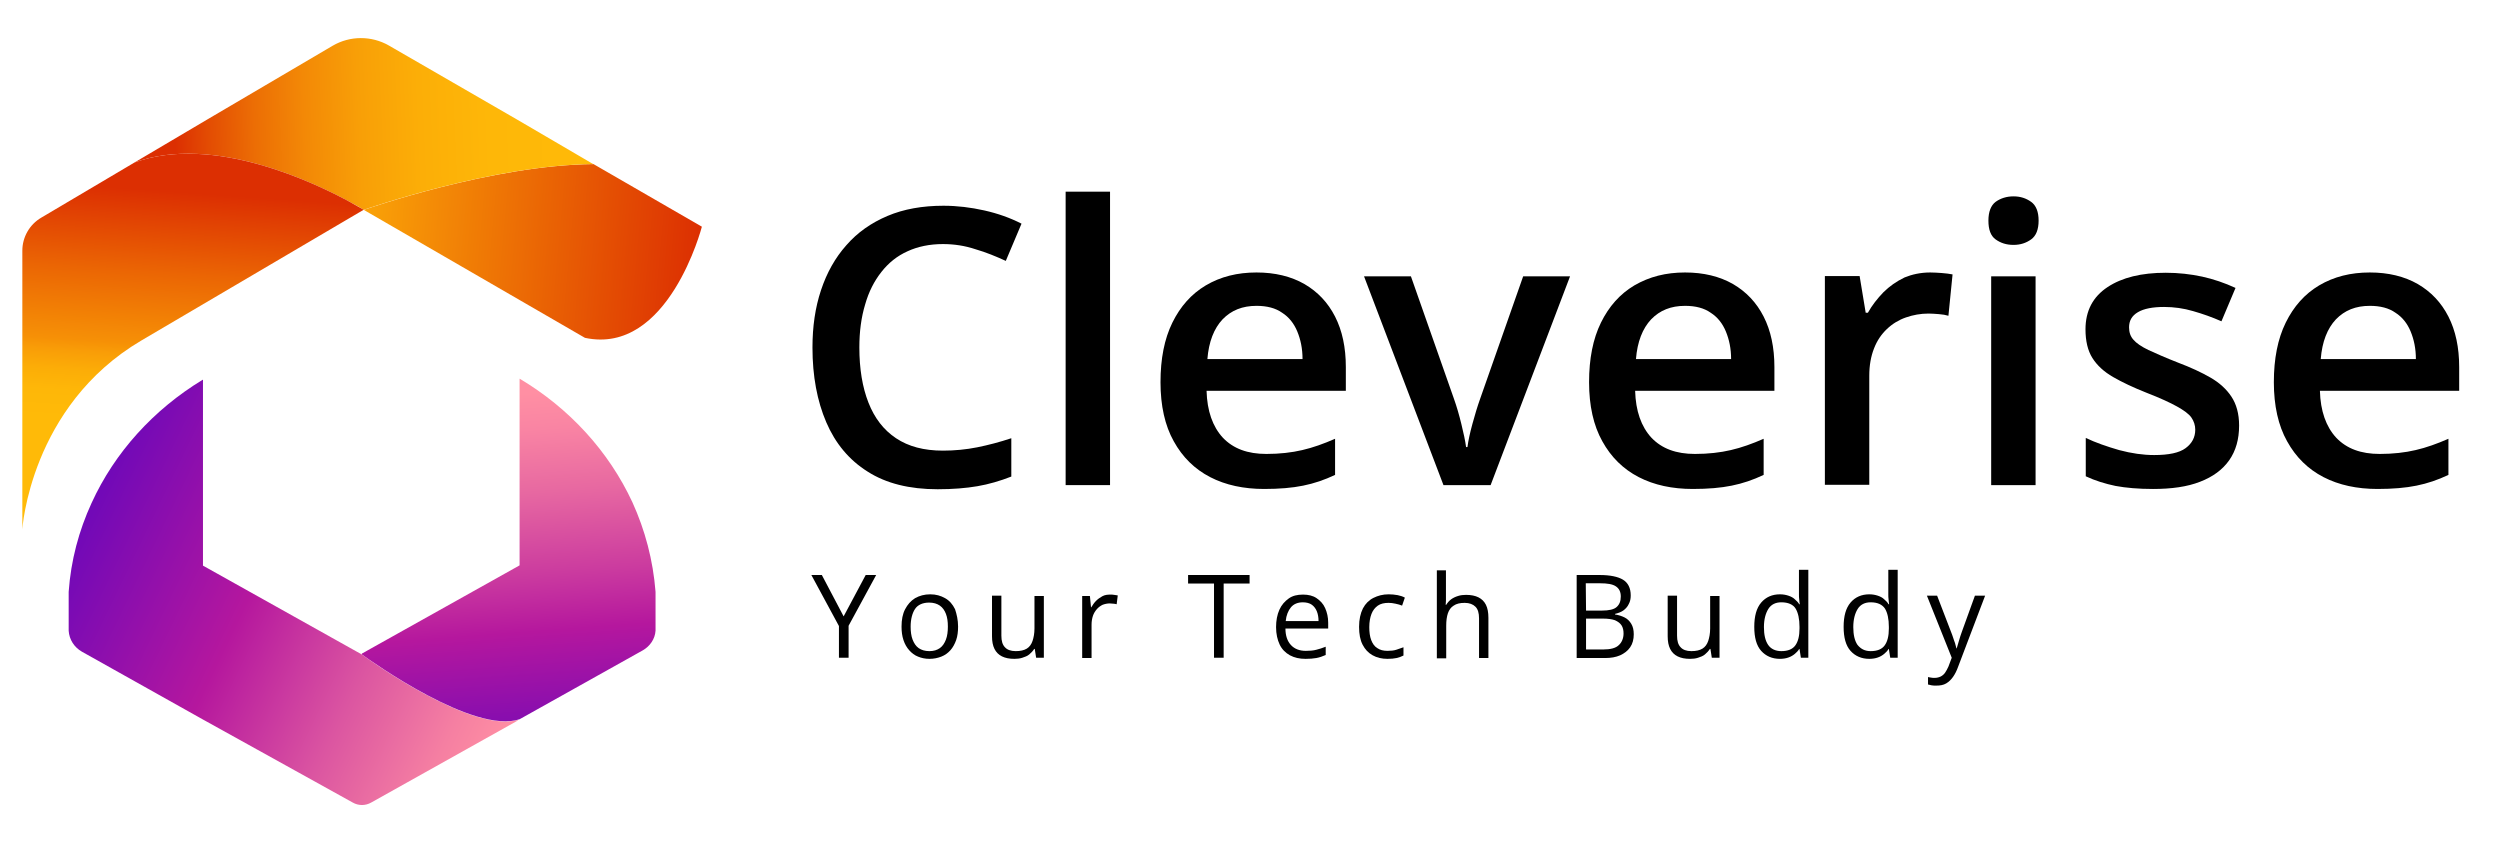 <?xml version="1.0" encoding="utf-8"?>
<!-- Generator: Adobe Illustrator 25.2.1, SVG Export Plug-In . SVG Version: 6.00 Build 0)  -->
<svg version="1.1" id="Layer_1" xmlns="http://www.w3.org/2000/svg" xmlns:xlink="http://www.w3.org/1999/xlink" x="0px" y="0px"
	 viewBox="0 0 906.5 305.8" style="enable-background:new 0 0 906.5 305.8;" xml:space="preserve">
<style type="text/css">
	.st0{fill:url(#SVGID_1_);}
	.st1{fill:url(#SVGID_2_);}
	.st2{fill:url(#SVGID_3_);}
	.st3{fill:url(#SVGID_4_);}
	.st4{fill:url(#SVGID_5_);}
	.st5{enable-background:new    ;}
</style>
<g>
	<g>
		<g>
			
				<linearGradient id="SVGID_1_" gradientUnits="userSpaceOnUse" x1="11.327" y1="138.925" x2="188.893" y2="53.291" gradientTransform="matrix(1 0 0 -1 0 310.202)">
				<stop  offset="0.133" style="stop-color:#7209B7"/>
				<stop  offset="0.46" style="stop-color:#B5179E"/>
				<stop  offset="0.709" style="stop-color:#DB55A1"/>
				<stop  offset="0.901" style="stop-color:#F57FA2"/>
				<stop  offset="1" style="stop-color:#FF8FA3"/>
			</linearGradient>
			<path class="st0" d="M187.7,261.3L134.6,291c-2.1,1.2-4.6,1.2-6.7,0l-54.3-30.1l-43.9-24.6c-2.8-1.6-4.6-4.4-4.8-7.6l0,0l0,0
				v-14.1l0,0c0.8-11.4,3.7-22.2,8.3-32.2c8.4-18.4,22.5-33.9,40.3-44.7c0.1,0,0.1,0,0.1,0.1V205v0.1l57.4,32.1c0,0,0.1,0.1,0.3,0.2
				c3.4,2.5,39.5,28.2,56.4,23.7C187.8,261.1,187.8,261.2,187.7,261.3z"/>
			
				<linearGradient id="SVGID_2_" gradientUnits="userSpaceOnUse" x1="188.375" y1="31.93" x2="178.301" y2="166.678" gradientTransform="matrix(1 0 0 -1 0 310.202)">
				<stop  offset="0" style="stop-color:#7209B7"/>
				<stop  offset="0.138" style="stop-color:#890EAE"/>
				<stop  offset="0.36" style="stop-color:#B5179E"/>
				<stop  offset="0.514" style="stop-color:#CB3B9F"/>
				<stop  offset="0.733" style="stop-color:#E768A1"/>
				<stop  offset="0.902" style="stop-color:#F984A3"/>
				<stop  offset="1" style="stop-color:#FF8FA3"/>
			</linearGradient>
			<path class="st1" d="M237.7,214.6v14.1l0,0c-0.2,3-2,5.6-4.6,7.1l-44.7,25l0,0c-16.6,5.5-53.7-21-57.2-23.5V237l57.2-32v-67.7
				c18,10.7,32.3,26.3,40.9,44.8C233.9,192.2,236.8,203.1,237.7,214.6z"/>
		</g>
		
			<linearGradient id="SVGID_3_" gradientUnits="userSpaceOnUse" x1="253.345" y1="215.368" x2="131.234" y2="226.727" gradientTransform="matrix(1 0 0 -1 0 310.202)">
			<stop  offset="0" style="stop-color:#DC2F02"/>
			<stop  offset="1" style="stop-color:#FAA307"/>
		</linearGradient>
		<path class="st2" d="M254.5,82.2c0,0-12.1,46.8-42.4,40.3l-80.2-46.4l0,0c0.7-0.2,46.5-16.3,83.3-16.6L254.5,82.2z"/>
		
			<linearGradient id="SVGID_4_" gradientUnits="userSpaceOnUse" x1="62.471" y1="262.218" x2="214.535" y2="268.83" gradientTransform="matrix(1 0 0 -1 0 310.202)">
			<stop  offset="5.586592e-03" style="stop-color:#DC2F02"/>
			<stop  offset="8.530519e-02" style="stop-color:#E34C03"/>
			<stop  offset="0.198" style="stop-color:#EC6E05"/>
			<stop  offset="0.318" style="stop-color:#F38906"/>
			<stop  offset="0.447" style="stop-color:#F89F07"/>
			<stop  offset="0.59" style="stop-color:#FCAE07"/>
			<stop  offset="0.756" style="stop-color:#FEB708"/>
			<stop  offset="1" style="stop-color:#FFBA08"/>
		</linearGradient>
		<path class="st3" d="M215.1,59.5c-36.8,0.3-82.6,16.4-83.3,16.6l0,0l0,0l0,0c0,0-0.1,0-0.1-0.1c0,0-0.1,0-0.1-0.1
			c-0.5-0.3-1.9-1.2-4.1-2.3c-0.1-0.1-0.2-0.1-0.3-0.2c-12.8-7-49.8-24.9-78.4-14.5l26.4-15.6l45.4-26.7c6.3-3.7,14.1-3.7,20.4-0.1
			l46.4,26.8L215.1,59.5z"/>
		
			<linearGradient id="SVGID_5_" gradientUnits="userSpaceOnUse" x1="62.105" y1="114.222" x2="73.439" y2="276.675" gradientTransform="matrix(1 0 0 -1 0 310.202)">
			<stop  offset="0.254" style="stop-color:#FFBA08"/>
			<stop  offset="0.317" style="stop-color:#FEB708"/>
			<stop  offset="0.364" style="stop-color:#FCAD07"/>
			<stop  offset="0.407" style="stop-color:#F99D07"/>
			<stop  offset="0.432" style="stop-color:#F69006"/>
			<stop  offset="0.59" style="stop-color:#EB6604"/>
			<stop  offset="0.775" style="stop-color:#DC2F02"/>
		</linearGradient>
		<path class="st4" d="M131.8,76.1l-80.6,47.4c-40.3,23.8-43.1,68.4-43.1,68.4v-101c0-4.9,2.6-9.5,6.9-12l33.8-20
			c28.6-10.4,65.6,7.5,78.4,14.5c0.1,0.1,0.2,0.1,0.3,0.2l4.1,2.3c0,0,0.1,0,0.1,0.1C131.7,76,131.8,76.1,131.8,76.1L131.8,76.1
			L131.8,76.1z"/>
	</g>
	<g>
		<g class="st5">
			<path d="M341.9,88.5c-4.8,0-9.1,0.9-12.8,2.6c-3.8,1.7-6.9,4.2-9.5,7.5c-2.6,3.3-4.6,7.2-5.9,11.8c-1.4,4.6-2.1,9.8-2.1,15.6
				c0,7.7,1.1,14.4,3.3,20c2.2,5.6,5.5,9.9,10,12.9c4.5,3,10.1,4.5,17,4.5c4.2,0,8.4-0.4,12.4-1.2c4-0.8,8.2-1.9,12.4-3.3v13.9
				c-4.1,1.6-8.2,2.8-12.3,3.5c-4.1,0.7-8.9,1.1-14.4,1.1c-10.2,0-18.7-2.1-25.4-6.4c-6.7-4.2-11.7-10.2-15-17.9
				c-3.3-7.7-5-16.7-5-27.1c0-7.6,1-14.5,3.1-20.8c2.1-6.3,5.1-11.7,9.2-16.3c4-4.6,9-8.1,14.9-10.6c5.9-2.5,12.7-3.7,20.3-3.7
				c5,0,9.9,0.6,14.8,1.7c4.9,1.1,9.4,2.7,13.5,4.8l-5.7,13.5c-3.5-1.6-7.1-3.1-10.9-4.2C349.9,89.1,346,88.5,341.9,88.5z"/>
			<path d="M402.5,175.9h-16.1V69.5h16.1V175.9z"/>
			<path d="M455.6,98.8c6.7,0,12.5,1.4,17.4,4.2c4.8,2.8,8.5,6.7,11.1,11.8c2.6,5.1,3.9,11.2,3.9,18.3v8.6h-50.5
				c0.2,7.3,2.2,13,5.9,17c3.8,4,9,5.9,15.8,5.9c4.8,0,9.2-0.5,13-1.4c3.9-0.9,7.8-2.3,11.9-4.1v13.1c-3.8,1.8-7.6,3.1-11.6,3.9
				c-3.9,0.8-8.6,1.2-14.1,1.2c-7.4,0-14-1.4-19.6-4.3c-5.6-2.9-10-7.2-13.2-13c-3.2-5.7-4.8-12.9-4.8-21.4c0-8.5,1.4-15.7,4.3-21.6
				c2.9-5.9,6.9-10.4,12.1-13.5C442.6,100.3,448.7,98.8,455.6,98.8z M455.6,110.9c-5.1,0-9.1,1.6-12.3,4.9c-3.1,3.3-5,8.1-5.5,14.4
				h34.5c0-3.8-0.7-7.1-1.9-10c-1.2-2.9-3-5.2-5.5-6.8C462.5,111.7,459.4,110.9,455.6,110.9z"/>
			<path d="M523.4,175.9l-28.8-75.7h17l15.6,44.4c1,2.8,1.9,5.9,2.7,9.2c0.8,3.3,1.4,6,1.7,8.3h0.5c0.3-2.3,0.9-5.1,1.8-8.4
				c0.9-3.3,1.8-6.3,2.8-9.1l15.6-44.4h17l-28.8,75.7H523.4z"/>
			<path d="M611,98.8c6.7,0,12.5,1.4,17.4,4.2c4.8,2.8,8.5,6.7,11.1,11.8c2.6,5.1,3.9,11.2,3.9,18.3v8.6h-50.5
				c0.2,7.3,2.2,13,5.9,17c3.8,4,9,5.9,15.8,5.9c4.8,0,9.2-0.5,13-1.4c3.9-0.9,7.8-2.3,11.9-4.1v13.1c-3.8,1.8-7.6,3.1-11.6,3.9
				c-3.9,0.8-8.6,1.2-14.1,1.2c-7.4,0-14-1.4-19.6-4.3c-5.6-2.9-10-7.2-13.2-13c-3.2-5.7-4.8-12.9-4.8-21.4c0-8.5,1.4-15.7,4.3-21.6
				c2.9-5.9,6.9-10.4,12.1-13.5C598.1,100.3,604.1,98.8,611,98.8z M611,110.9c-5.1,0-9.1,1.6-12.3,4.9c-3.1,3.3-5,8.1-5.5,14.4h34.5
				c0-3.8-0.7-7.1-1.9-10c-1.2-2.9-3-5.2-5.5-6.8C617.9,111.7,614.8,110.9,611,110.9z"/>
			<path d="M699.9,98.8c1.3,0,2.7,0.1,4.2,0.2s2.8,0.3,3.9,0.5l-1.5,15c-1-0.3-2.1-0.5-3.5-0.6c-1.4-0.1-2.6-0.2-3.7-0.2
				c-2.9,0-5.6,0.5-8.2,1.4c-2.6,0.9-4.9,2.3-6.9,4.2c-2,1.9-3.6,4.2-4.7,7.1c-1.1,2.8-1.7,6.1-1.7,9.8v39.6h-16.1v-75.7h12.6
				l2.2,13.3h0.8c1.5-2.7,3.4-5.1,5.6-7.4c2.2-2.2,4.8-4,7.7-5.4C693.3,99.5,696.4,98.8,699.9,98.8z"/>
			<path d="M730.1,71.2c2.5,0,4.6,0.7,6.4,2c1.8,1.3,2.7,3.6,2.7,6.8c0,3.2-0.9,5.5-2.7,6.8c-1.8,1.3-3.9,2-6.4,2
				c-2.6,0-4.7-0.7-6.5-2c-1.8-1.3-2.6-3.6-2.6-6.8c0-3.2,0.9-5.5,2.6-6.8C725.4,71.9,727.6,71.2,730.1,71.2z M738.1,100.2v75.7H722
				v-75.7H738.1z"/>
			<path d="M811.9,154.3c0,5-1.2,9.2-3.6,12.6c-2.4,3.4-5.9,6-10.6,7.8c-4.6,1.8-10.3,2.6-17,2.6c-5.3,0-9.8-0.4-13.6-1.1
				c-3.8-0.8-7.4-1.9-10.8-3.5v-13.9c3.6,1.7,7.6,3.1,12.1,4.4c4.5,1.2,8.7,1.8,12.7,1.8c5.3,0,9.1-0.8,11.4-2.5s3.5-3.9,3.5-6.7
				c0-1.6-0.5-3.1-1.4-4.4c-0.9-1.3-2.7-2.6-5.2-4c-2.5-1.4-6.2-3.1-11.1-5c-4.8-1.9-8.8-3.8-12.1-5.7s-5.8-4.2-7.5-6.9
				c-1.7-2.7-2.5-6.2-2.5-10.4c0-6.7,2.7-11.8,8-15.3c5.3-3.5,12.3-5.2,21.1-5.2c4.6,0,9,0.5,13.2,1.4c4.1,0.9,8.2,2.3,12.1,4.1
				l-5.1,12.1c-3.4-1.5-6.8-2.7-10.3-3.7c-3.4-1-6.9-1.5-10.5-1.5c-4.1,0-7.3,0.6-9.5,1.9c-2.2,1.3-3.2,3.1-3.2,5.5
				c0,1.8,0.5,3.3,1.6,4.5c1,1.2,2.9,2.5,5.4,3.7c2.6,1.2,6.2,2.8,10.8,4.6c4.5,1.7,8.4,3.5,11.7,5.4c3.3,1.9,5.8,4.2,7.6,6.9
				S811.9,150,811.9,154.3z"/>
			<path d="M859.3,98.8c6.7,0,12.5,1.4,17.4,4.2c4.8,2.8,8.5,6.7,11.1,11.8c2.6,5.1,3.9,11.2,3.9,18.3v8.6h-50.5
				c0.2,7.3,2.2,13,5.9,17c3.8,4,9,5.9,15.8,5.9c4.8,0,9.2-0.5,13-1.4c3.9-0.9,7.8-2.3,11.9-4.1v13.1c-3.8,1.8-7.6,3.1-11.6,3.9
				c-3.9,0.8-8.6,1.2-14.1,1.2c-7.4,0-14-1.4-19.6-4.3c-5.6-2.9-10-7.2-13.2-13c-3.2-5.7-4.8-12.9-4.8-21.4c0-8.5,1.4-15.7,4.3-21.6
				c2.9-5.9,6.9-10.4,12.1-13.5C846.3,100.3,852.4,98.8,859.3,98.8z M859.3,110.9c-5.1,0-9.1,1.6-12.3,4.9c-3.1,3.3-5,8.1-5.5,14.4
				H876c0-3.8-0.7-7.1-1.9-10c-1.2-2.9-3-5.2-5.5-6.8C866.2,111.7,863.1,110.9,859.3,110.9z"/>
		</g>
		<g>
			<g>
				<path d="M305.9,223.5l8-15h3.8l-10,18.4v11.6h-3.5V227l-10-18.5h3.8L305.9,223.5z"/>
				<path d="M347.4,227.2c0,1.8-0.2,3.5-0.7,4.9s-1.2,2.7-2.1,3.7s-2,1.8-3.3,2.3s-2.7,0.8-4.3,0.8c-1.5,0-2.9-0.3-4.1-0.8
					c-1.3-0.5-2.3-1.3-3.2-2.3s-1.6-2.2-2.1-3.7s-0.7-3.1-0.7-4.9c0-2.5,0.4-4.6,1.3-6.3s2-3,3.6-4c1.6-0.9,3.4-1.4,5.5-1.4
					s3.8,0.5,5.4,1.4s2.7,2.2,3.6,4C346.9,222.7,347.4,224.8,347.4,227.2z M330.2,227.2c0,1.8,0.2,3.4,0.7,4.7s1.2,2.4,2.2,3.1
					s2.3,1.1,3.9,1.1s2.8-0.4,3.8-1.1s1.7-1.8,2.2-3.1s0.7-2.9,0.7-4.7s-0.2-3.3-0.7-4.6s-1.2-2.3-2.2-3s-2.3-1.1-3.9-1.1
					c-2.3,0-4.1,0.8-5.1,2.3S330.2,224.5,330.2,227.2z"/>
				<path d="M378.5,216v22.5h-2.8l-0.5-3.2H375c-0.5,0.8-1.1,1.4-1.8,2s-1.6,0.9-2.5,1.2s-1.9,0.4-2.9,0.4c-1.8,0-3.3-0.3-4.5-0.9
					s-2.1-1.5-2.7-2.7s-0.9-2.7-0.9-4.6V216h3.4v14.5c0,1.9,0.4,3.3,1.3,4.2c0.8,0.9,2.1,1.4,3.9,1.4c1.7,0,3-0.3,4-0.9
					s1.7-1.6,2.1-2.8s0.7-2.7,0.7-4.5v-11.8h3.4V216z"/>
				<path d="M402.6,215.6c0.5,0,0.9,0,1.4,0.1s0.9,0.1,1.3,0.2l-0.4,3.2c-0.4-0.1-0.8-0.2-1.2-0.2s-0.9-0.1-1.3-0.1
					c-0.9,0-1.8,0.2-2.6,0.5c-0.8,0.4-1.5,0.9-2.1,1.6c-0.6,0.7-1.1,1.5-1.4,2.4s-0.5,2-0.5,3.2v12.1h-3.4v-22.5h2.8l0.4,4.1h0.1
					c0.5-0.8,1-1.6,1.7-2.3s1.4-1.2,2.3-1.7S401.6,215.6,402.6,215.6z"/>
				<path d="M443.7,238.5h-3.5v-26.9h-9.4v-3.1h22.3v3.1h-9.4V238.5z"/>
				<path d="M472.5,215.6c1.9,0,3.6,0.4,4.9,1.3s2.4,2,3.1,3.6s1.1,3.3,1.1,5.3v2.1h-15.5c0,2.6,0.7,4.6,2,6s3.1,2.1,5.4,2.1
					c1.4,0,2.7-0.1,3.8-0.4s2.2-0.6,3.4-1.1v3c-1.1,0.5-2.3,0.9-3.4,1.1s-2.4,0.3-3.9,0.3c-2.2,0-4-0.4-5.7-1.3
					c-1.6-0.9-2.9-2.2-3.7-3.9s-1.3-3.8-1.3-6.3c0-2.4,0.4-4.5,1.2-6.3s2-3.1,3.4-4.1S470.4,215.6,472.5,215.6z M472.4,218.4
					c-1.8,0-3.3,0.6-4.3,1.8s-1.7,2.9-1.9,5h11.9c0-1.3-0.2-2.5-0.6-3.5s-1-1.8-1.8-2.4S473.7,218.4,472.4,218.4z"/>
				<path d="M503.1,238.9c-2,0-3.8-0.4-5.4-1.3s-2.7-2.1-3.6-3.8s-1.3-3.9-1.3-6.5c0-2.7,0.5-4.9,1.4-6.7c0.9-1.7,2.2-3,3.8-3.8
					s3.4-1.3,5.5-1.3c1.1,0,2.2,0.1,3.3,0.3c1,0.2,1.9,0.5,2.6,0.9l-1,2.9c-0.7-0.3-1.5-0.5-2.4-0.7s-1.7-0.3-2.5-0.3
					c-1.6,0-2.9,0.3-3.9,1s-1.8,1.7-2.3,3s-0.8,2.9-0.8,4.8c0,1.8,0.2,3.4,0.7,4.7s1.2,2.3,2.2,2.9c1,0.7,2.2,1,3.7,1
					c1.2,0,2.3-0.1,3.2-0.4s1.8-0.6,2.6-0.9v3c-0.8,0.4-1.6,0.7-2.5,0.9S504.4,238.9,503.1,238.9z"/>
				<path d="M524.3,206.6v9.5c0,0.5,0,1.1,0,1.7c0,0.6-0.1,1.1-0.1,1.5h0.2c0.5-0.8,1.1-1.5,1.8-2s1.5-0.9,2.5-1.2
					c0.9-0.3,1.9-0.4,2.9-0.4c1.8,0,3.3,0.3,4.5,0.9s2.1,1.5,2.7,2.7s0.9,2.8,0.9,4.7v14.6h-3.4v-14.4c0-1.9-0.4-3.3-1.3-4.2
					s-2.2-1.4-3.9-1.4s-3,0.3-4,1c-1,0.6-1.7,1.6-2.1,2.8s-0.6,2.7-0.6,4.5v11.8H521v-31.9h3.3V206.6z"/>
				<path d="M571.6,208.5h8.5c3.7,0,6.6,0.6,8.4,1.7s2.8,3,2.8,5.7c0,1.2-0.2,2.2-0.7,3.1c-0.4,0.9-1.1,1.7-1.9,2.3s-1.9,1-3.1,1.3
					v0.2c1.3,0.2,2.5,0.6,3.5,1.1s1.8,1.3,2.4,2.3s0.9,2.2,0.9,3.8c0,1.8-0.4,3.4-1.3,4.7s-2.1,2.2-3.6,2.9c-1.6,0.7-3.4,1-5.5,1
					h-10.3v-30.1H571.6z M575.1,221.4h5.7c2.6,0,4.4-0.4,5.4-1.3s1.5-2.1,1.5-3.8s-0.6-2.9-1.8-3.7s-3.1-1.1-5.7-1.1H575
					L575.1,221.4L575.1,221.4z M575.1,224.3v11.2h6.2c2.7,0,4.6-0.5,5.7-1.6c1.1-1,1.7-2.5,1.7-4.2c0-1.1-0.2-2.1-0.7-2.9
					s-1.3-1.4-2.4-1.9c-1.1-0.4-2.6-0.6-4.5-0.6H575.1z"/>
				<path d="M623.5,216v22.5h-2.8l-0.5-3.2H620c-0.5,0.8-1.1,1.4-1.8,2s-1.6,0.9-2.5,1.2s-1.9,0.4-2.9,0.4c-1.8,0-3.3-0.3-4.5-0.9
					s-2.1-1.5-2.7-2.7s-0.9-2.7-0.9-4.6V216h3.4v14.5c0,1.9,0.4,3.3,1.3,4.2c0.8,0.9,2.1,1.4,3.9,1.4c1.7,0,3-0.3,4-0.9
					s1.7-1.6,2.1-2.8c0.4-1.2,0.7-2.7,0.7-4.5v-11.8h3.4V216z"/>
				<path d="M645.4,238.9c-2.8,0-5.1-1-6.8-2.9s-2.5-4.8-2.5-8.7s0.8-6.8,2.5-8.8s4-3,6.8-3c1.2,0,2.2,0.2,3.1,0.5s1.7,0.7,2.3,1.3
					c0.6,0.5,1.2,1.1,1.6,1.8h0.2c-0.1-0.4-0.1-1-0.2-1.7s-0.1-1.3-0.1-1.8v-9h3.4v31.9H653l-0.5-3.2h-0.1c-0.4,0.7-1,1.3-1.6,1.8
					s-1.4,1-2.3,1.3C647.7,238.7,646.6,238.9,645.4,238.9z M645.9,236.1c2.4,0,4.1-0.7,5.1-2.1s1.5-3.4,1.5-6.1v-0.6
					c0-2.9-0.5-5.1-1.4-6.6s-2.7-2.3-5.2-2.3c-2.1,0-3.7,0.8-4.7,2.4s-1.6,3.8-1.6,6.6s0.5,4.9,1.5,6.4S643.8,236.1,645.9,236.1z"/>
				<path d="M677.8,238.9c-2.8,0-5.1-1-6.8-2.9s-2.5-4.8-2.5-8.7s0.8-6.8,2.5-8.8s4-3,6.8-3c1.2,0,2.2,0.2,3.1,0.5s1.7,0.7,2.3,1.3
					c0.6,0.5,1.2,1.1,1.6,1.8h0.2c-0.1-0.4-0.1-1-0.2-1.7s-0.1-1.3-0.1-1.8v-9h3.4v31.9h-2.7l-0.5-3.2h-0.1c-0.4,0.7-1,1.3-1.6,1.8
					s-1.4,1-2.3,1.3C680.1,238.7,679,238.9,677.8,238.9z M678.3,236.1c2.4,0,4.1-0.7,5.1-2.1s1.5-3.4,1.5-6.1v-0.6
					c0-2.9-0.5-5.1-1.4-6.6c-1-1.5-2.7-2.3-5.2-2.3c-2.1,0-3.7,0.8-4.7,2.4s-1.6,3.8-1.6,6.6s0.5,4.9,1.5,6.4
					C674.7,235.3,676.2,236.1,678.3,236.1z"/>
				<path d="M698.7,216h3.7l5,13c0.3,0.8,0.6,1.5,0.8,2.2s0.5,1.4,0.7,2s0.3,1.3,0.5,1.9h0.1c0.2-0.7,0.5-1.6,0.8-2.7
					s0.7-2.3,1.1-3.4l4.7-13h3.7l-9.8,25.8c-0.5,1.4-1.1,2.6-1.8,3.6s-1.5,1.8-2.5,2.4c-1,0.6-2.2,0.8-3.6,0.8c-0.6,0-1.2,0-1.7-0.1
					s-0.9-0.2-1.3-0.3v-2.7c0.3,0.1,0.7,0.1,1.1,0.2c0.4,0.1,0.9,0.1,1.3,0.1c0.8,0,1.6-0.2,2.2-0.5c0.6-0.3,1.2-0.8,1.6-1.4
					s0.8-1.3,1.2-2.2l1.2-3.2L698.7,216z"/>
			</g>
		</g>
	</g>
</g>
</svg>
